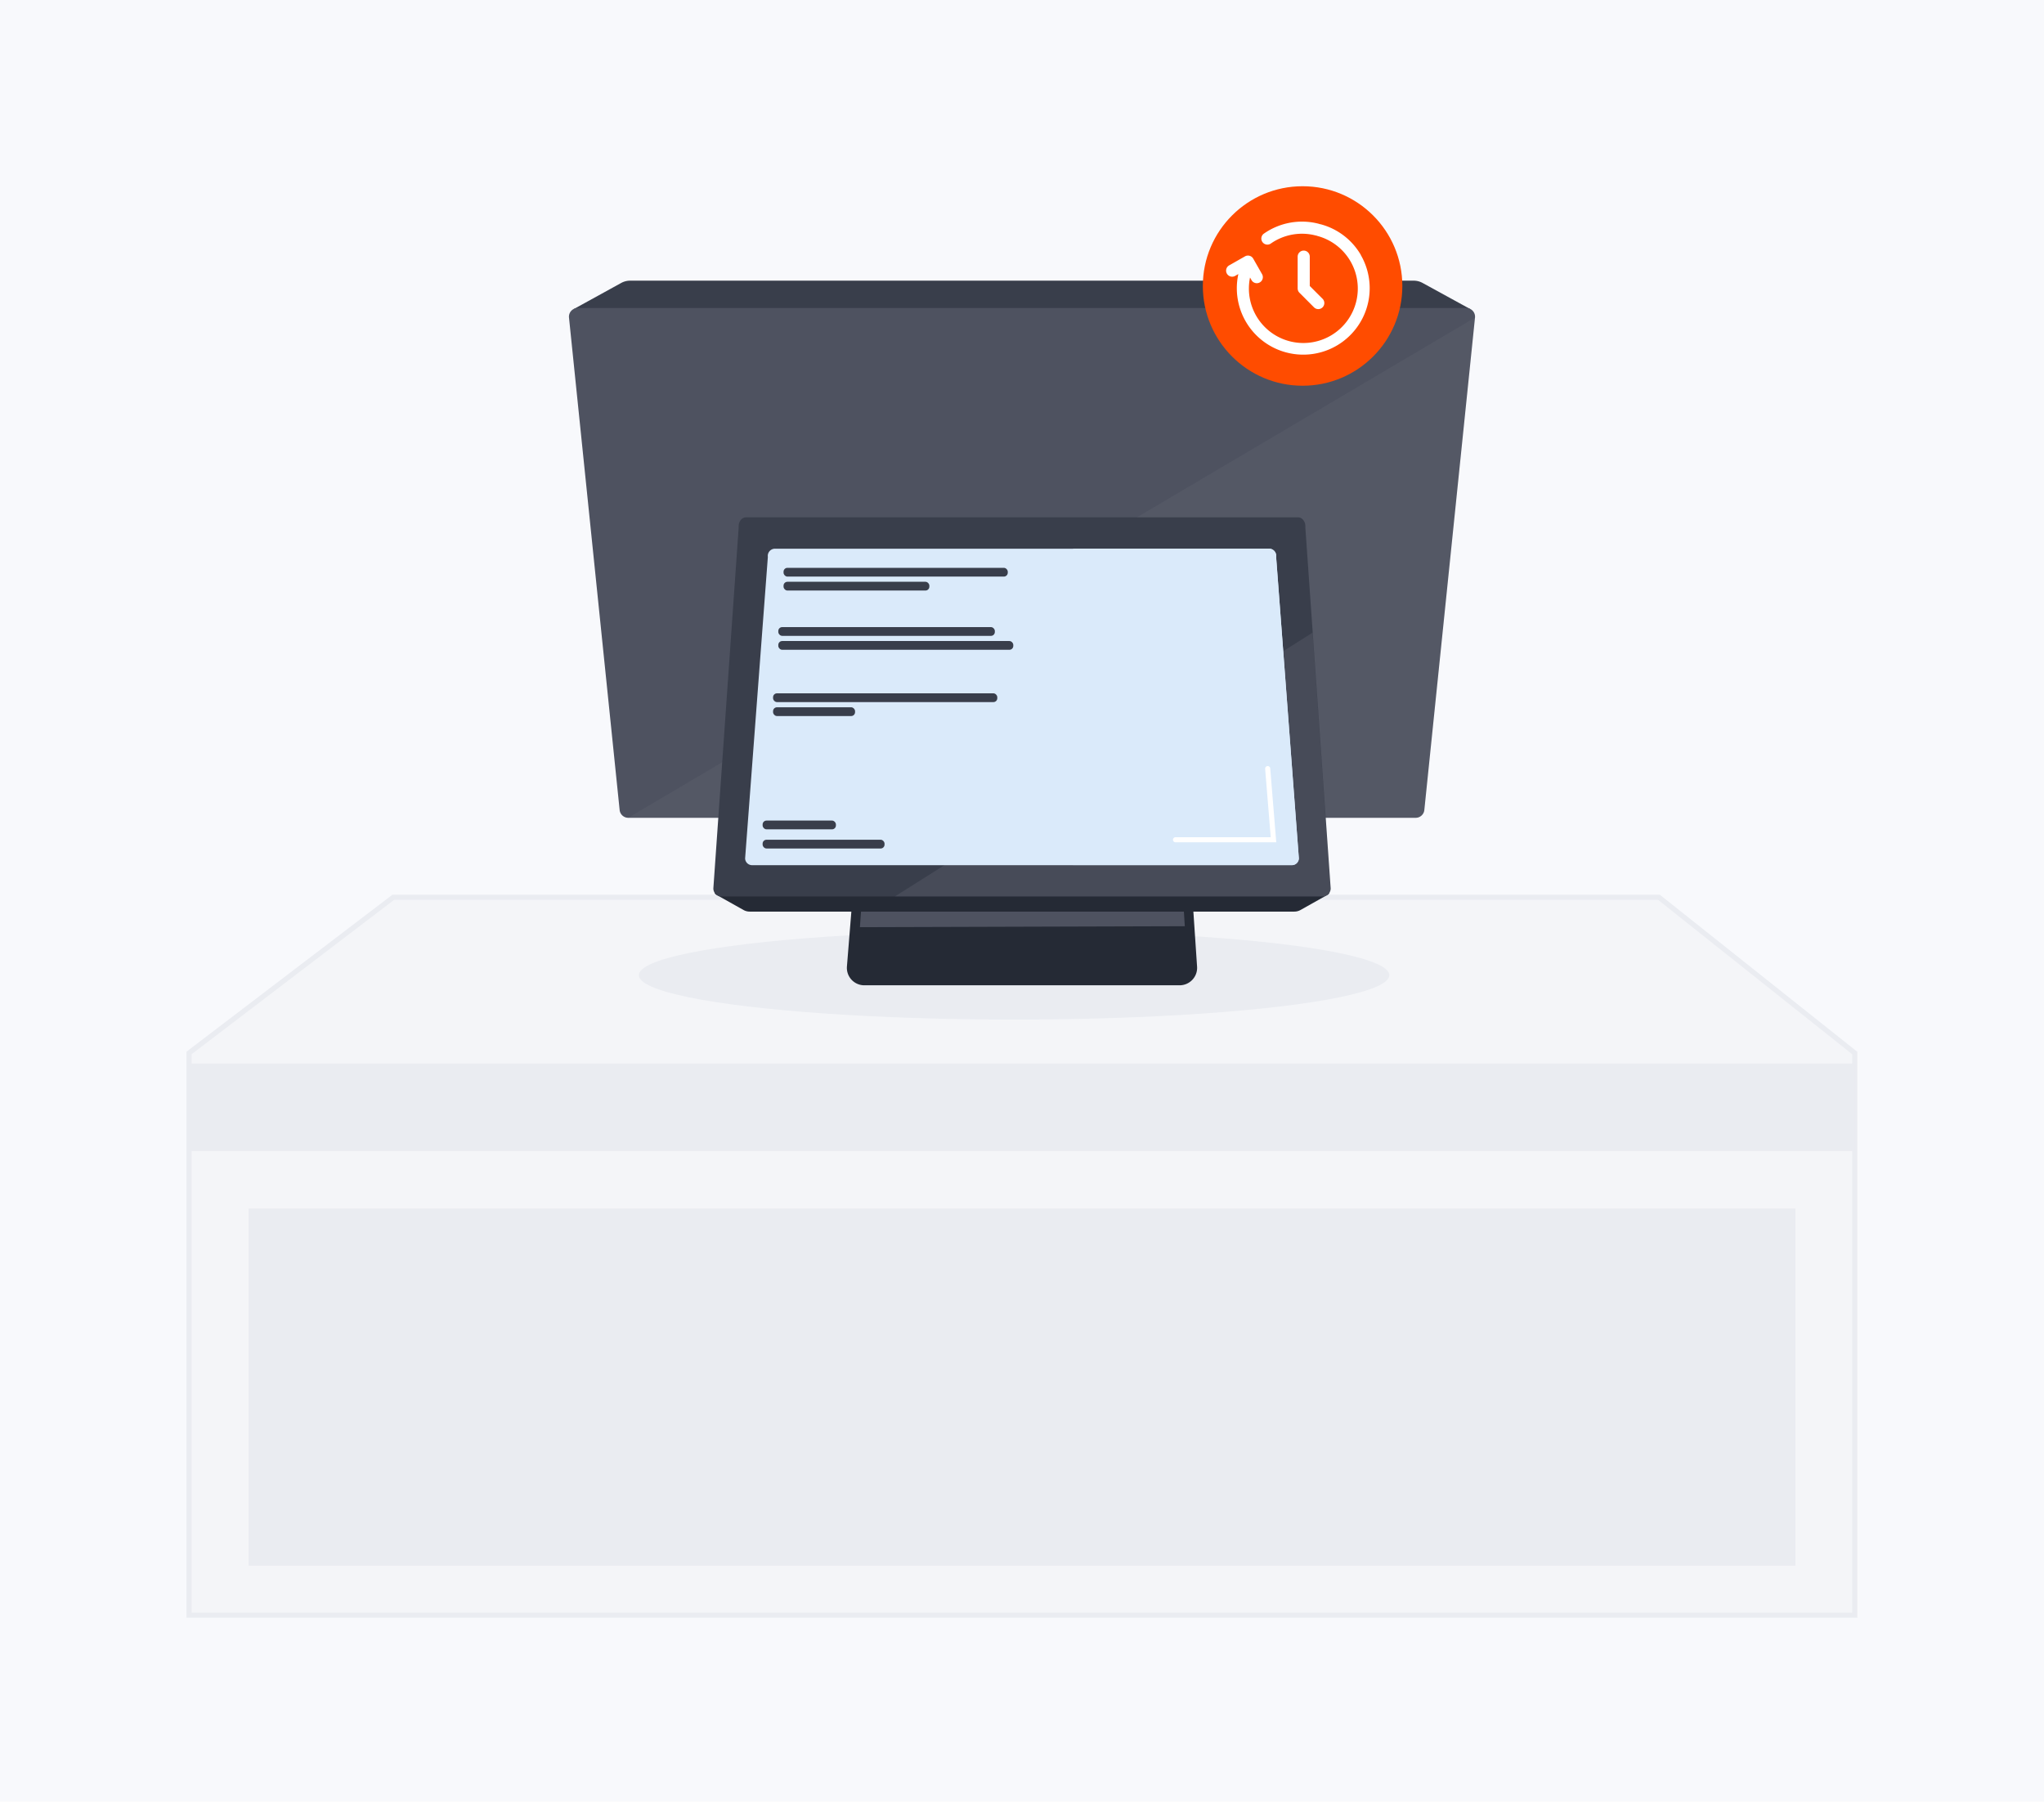 <?xml version="1.0" encoding="UTF-8"?>
<svg xmlns="http://www.w3.org/2000/svg" width="800" height="705.12" viewBox="0 0 800 705.12">
  <defs>
    <style>.a{isolation:isolate;}.b{fill:#f8f9fc;}.c{fill:#c9cad3;opacity:0.1;}.d,.m{fill:none;stroke-miterlimit:10;stroke-width:2px;}.d{stroke:#eaecf1;}.e,.h,.j{fill:#eaecf1;}.f{fill:#393e4b;}.g{fill:#4e5260;}.h{opacity:0.04;}.i{fill:#252a35;}.j{opacity:0.08;}.k,.l{fill:#daeafa;}.l{mix-blend-mode:multiply;}.m{stroke:#fff;stroke-linecap:round;}.n{fill:#ff4c00;}.o{fill:#fff;}</style>
  </defs>
  <title>flex-guest-02</title>
  <g class="a">
    <rect class="b" x="-26.85" y="-47.44" width="853.7" height="779.41"></rect>
    <polygon class="c" points="649.83 351.61 649.29 351.18 153.93 351.18 74.76 411.52 73.99 412.12 73.99 448.55 73.99 532.58 73.99 632.16 725.94 632.16 725.94 532.58 725.94 448.55 725.94 412.14 649.83 351.61"></polygon>
    <polygon class="d" points="649.83 351.61 649.29 351.18 153.93 351.18 74.76 411.52 73.99 412.12 73.99 448.55 73.99 532.58 73.99 632.16 725.94 632.16 725.94 532.58 725.94 448.55 725.94 412.14 649.83 351.61"></polygon>
    <rect class="e" x="73.99" y="416.26" width="652.03" height="34.26"></rect>
    <rect class="e" x="97.3" y="472.97" width="605.4" height="139.85"></rect>
    <ellipse class="e" cx="396.9" cy="381.67" rx="146.86" ry="17.38"></ellipse>
    <path class="f" d="M553.4,109.85H246.6a7.24,7.24,0,0,0-3.44.88L224.5,121h351l-18.67-10.23A7.2,7.2,0,0,0,553.4,109.85Z"></path>
    <path class="g" d="M554.09,320.08H245.9a3.4,3.4,0,0,1-3.38-3.05L222.7,124.31a3.4,3.4,0,0,1,3.38-3.75H573.92a3.4,3.4,0,0,1,3.38,3.75L557.47,317A3.4,3.4,0,0,1,554.09,320.08Z"></path>
    <path class="h" d="M577.3,124.31,557.47,317a3.4,3.4,0,0,1-3.38,3.05H245.9Z"></path>
    <path class="i" d="M461.72,385.63H338.28a6.82,6.82,0,0,1-6.8-7.38L337.23,307H463.74l4.78,71.32a6.79,6.79,0,0,1-1.82,5.13A6.86,6.86,0,0,1,461.72,385.63Z"></path>
    <polygon class="g" points="463.2 354.22 337.17 354.22 336.56 362.89 463.72 362.51 463.2 354.22"></polygon>
    <path class="i" d="M293.4,356.79H506.6a4.94,4.94,0,0,0,2.4-.63l10.85-6.09a.63.63,0,0,0-.31-1.19H280.46a.63.63,0,0,0-.31,1.19l10.87,6.1A4.91,4.91,0,0,0,293.4,356.79Z"></path>
    <path class="f" d="M517.91,350.87H282.09a3.17,3.17,0,0,1-2.89-3.15l9.92-141.38c-.18-2.07,1.17-3.87,2.89-3.87H508c1.73,0,3.07,1.8,2.89,3.87l9.92,141.38A3.17,3.17,0,0,1,517.91,350.87Z"></path>
    <path class="j" d="M513.72,247.61l7.08,101a2.26,2.26,0,0,1-2.06,2.25H350.25Z"></path>
    <path class="k" d="M505.78,338.62H294.22a2.74,2.74,0,0,1-2.59-2.63l8.9-118a2.82,2.82,0,0,1,2.59-3.23H496.88a2.82,2.82,0,0,1,2.59,3.23l8.9,118A2.74,2.74,0,0,1,505.78,338.62Z"></path>
    <path class="l" d="M420,214.72h76.86a2.82,2.82,0,0,1,2.59,3.23l8.9,118a2.74,2.74,0,0,1-2.59,2.63H420Z"></path>
    <polyline class="m" points="460.08 328.67 498.43 328.67 496.16 300.83"></polyline>
    <rect class="f" x="306.67" y="222.24" width="87.76" height="3.43" rx="1.52"></rect>
    <rect class="f" x="306.67" y="227.7" width="57.07" height="3.43" rx="1.52"></rect>
    <rect class="f" x="304.62" y="245.44" width="84.75" height="3.43" rx="1.52"></rect>
    <rect class="f" x="304.62" y="250.89" width="91.97" height="3.43" rx="1.52"></rect>
    <rect class="f" x="302.57" y="271.36" width="87.76" height="3.43" rx="1.52"></rect>
    <rect class="f" x="302.57" y="276.82" width="32.09" height="3.43" rx="1.52"></rect>
    <rect class="f" x="298.48" y="328.66" width="47.72" height="3.43" rx="1.52"></rect>
    <rect class="f" x="298.48" y="321.16" width="28.69" height="3.43" rx="1.52"></rect>
    <circle class="n" cx="509.82" cy="111.93" r="39.04"></circle>
    <path class="o" d="M532.65,99.83a25.89,25.89,0,0,0-15.86-12.08,1.44,1.44,0,0,1-.54-.14,26,26,0,0,0-21.65,3.88,2.37,2.37,0,0,0,2.73,3.87h0A21.3,21.3,0,0,1,515,92.18a1.45,1.45,0,0,1,.54.15,21.31,21.31,0,1,1-26.29,16.29l.62,1.08a2.37,2.37,0,0,0,4.12-2.34l-3.49-6.13a2.36,2.36,0,0,0-3.23-.89h0l-6.13,3.49a2.37,2.37,0,1,0,2.34,4.12l1.2-.69a26,26,0,1,0,47.93-7.43Z"></path>
    <path class="o" d="M510.26,98.08a2.37,2.37,0,0,0-2.37,2.37v12.46a2.4,2.4,0,0,0,.05.46,1.17,1.17,0,0,0,.06.2,1.5,1.5,0,0,0,.19.47c0,.06.06.12.1.18a2.6,2.6,0,0,0,.3.36l5.75,5.76a2.37,2.37,0,0,0,3.35-3.35l-5.06-5.06V100.45A2.37,2.37,0,0,0,510.26,98.08Z"></path>
  </g>
</svg>
